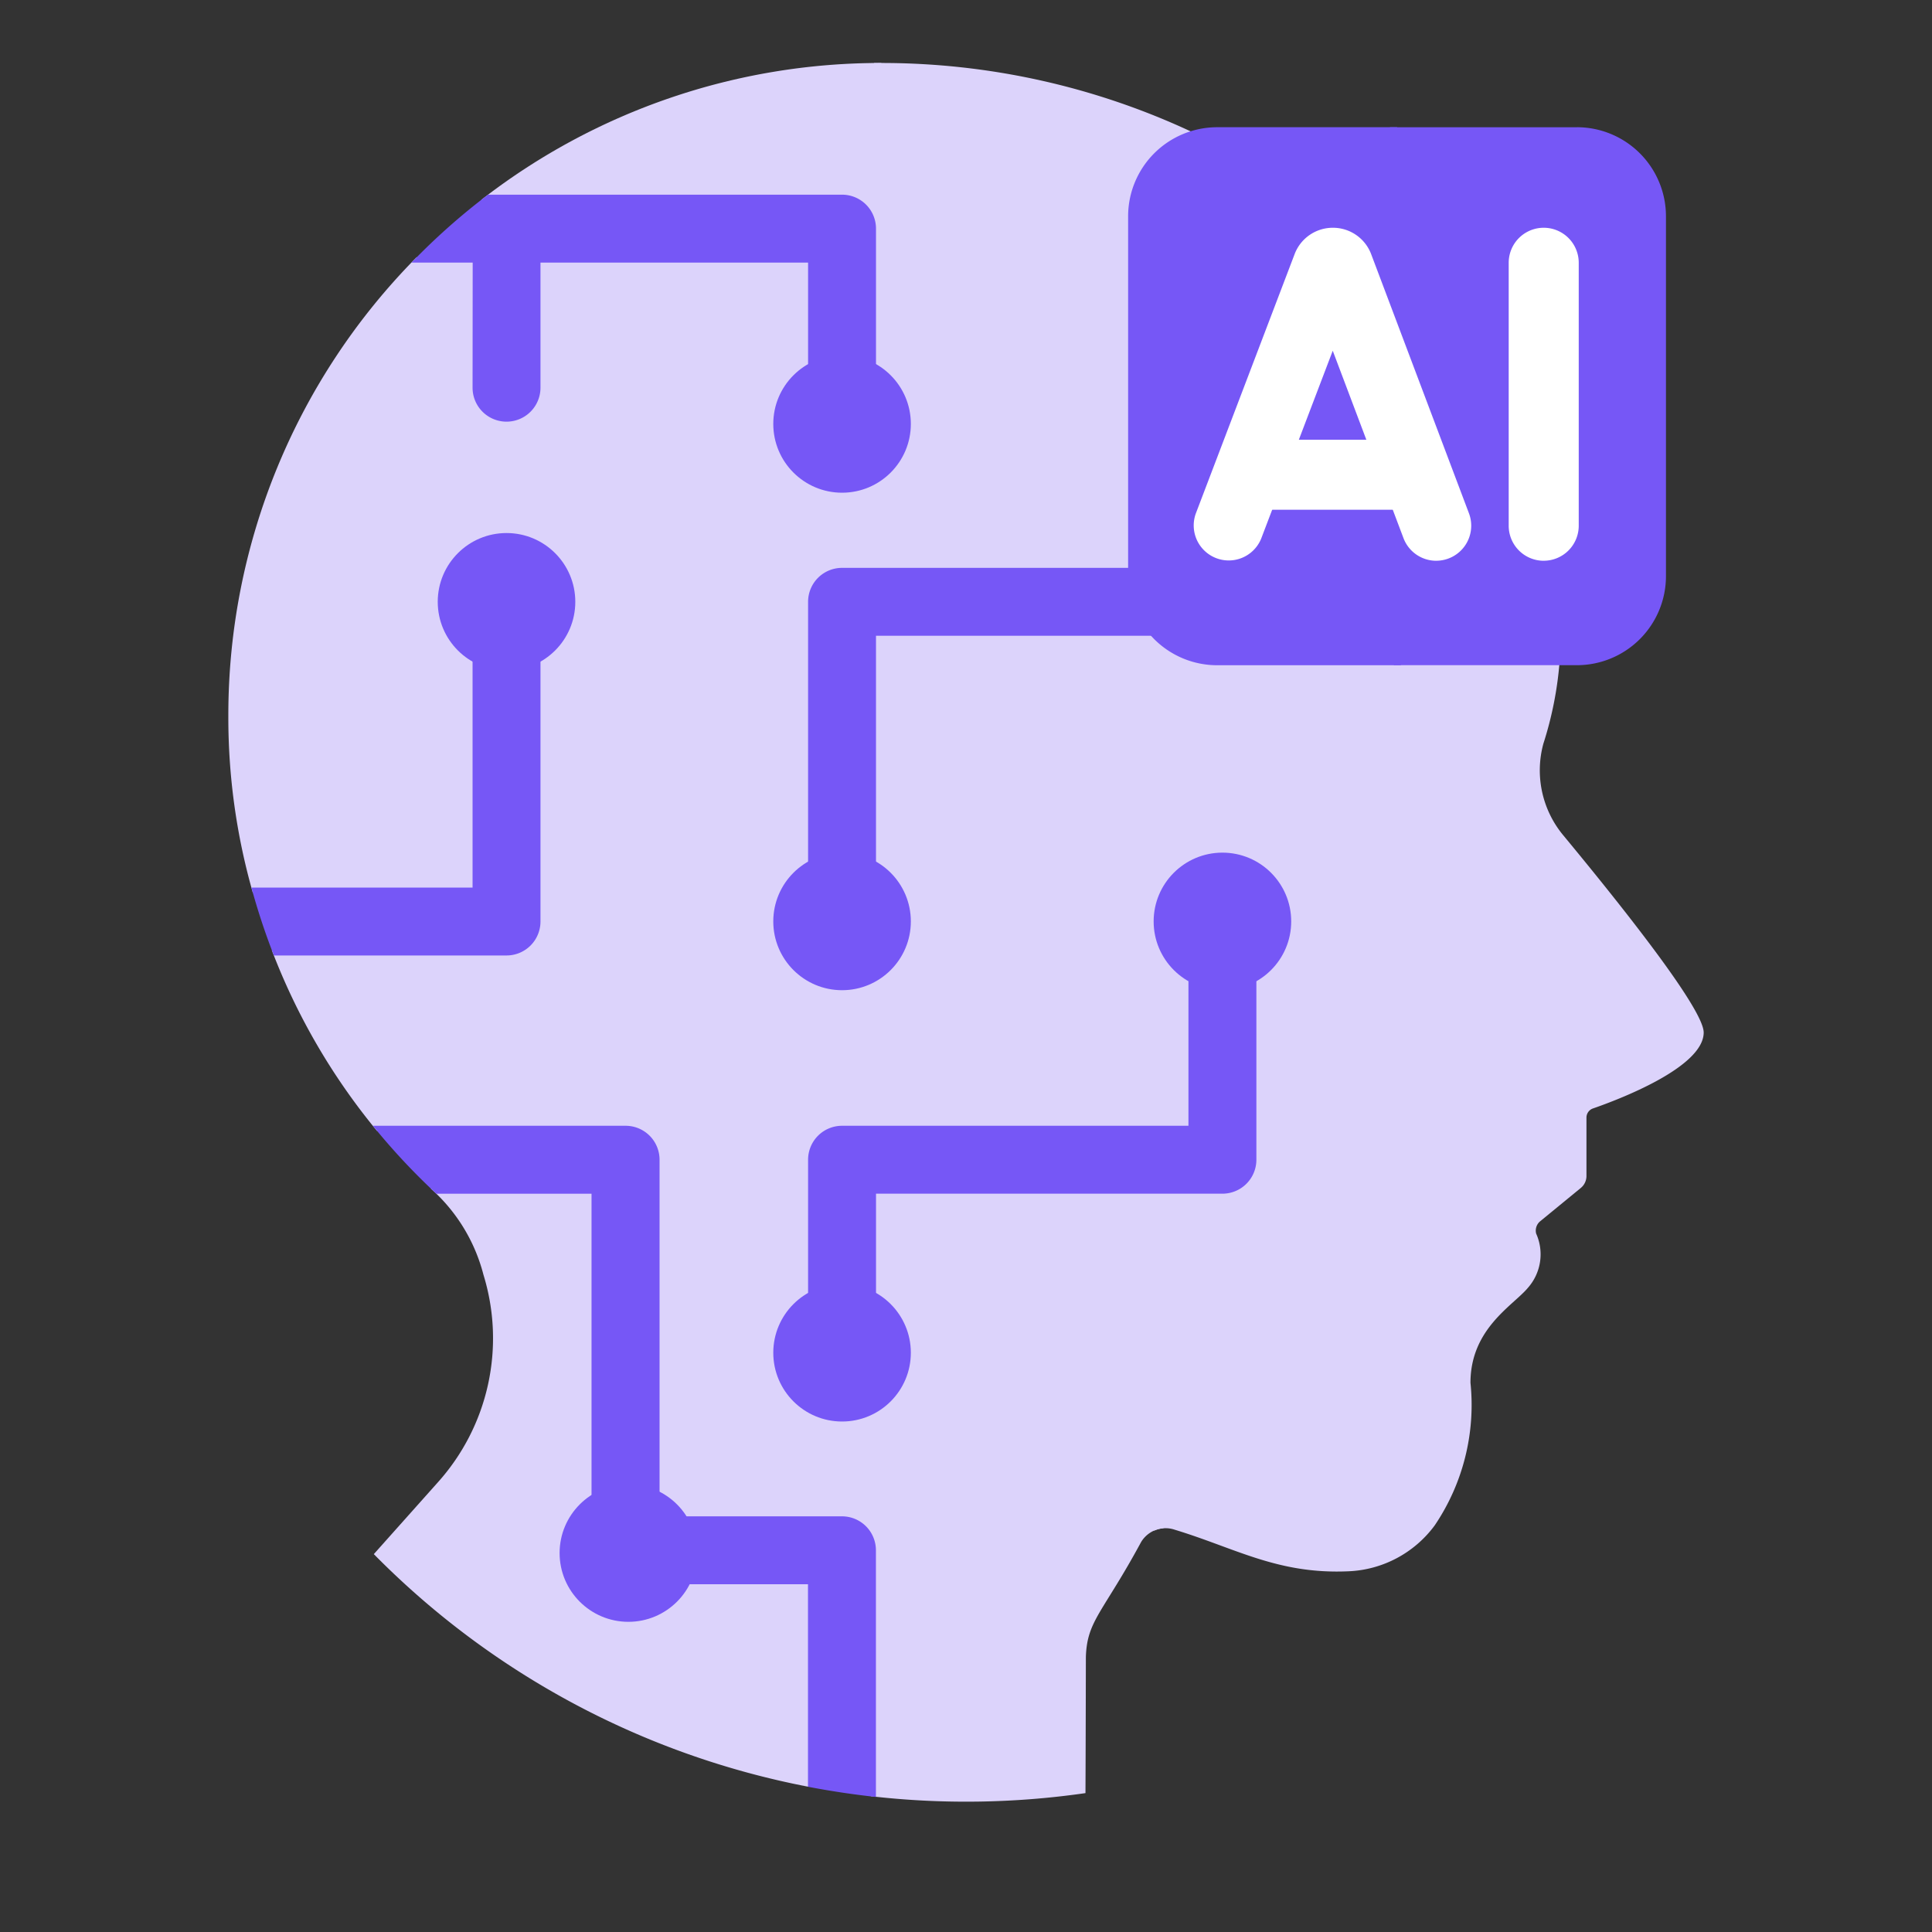 <svg xmlns="http://www.w3.org/2000/svg" xmlns:xlink="http://www.w3.org/1999/xlink" width="80" height="80" viewBox="0 0 80 80">
  <rect x="0" y="0" width="80" height="80" fill="#333333" stroke="none"/>
  <defs>
    <clipPath id="clip-path">
      <rect id="Rectangle_32177" data-name="Rectangle 32177" width="80" height="80" transform="translate(83 1187)" fill="none" stroke="#707070" stroke-width="1"/>
    </clipPath>
  </defs>
  <g id="icon_pdf_ai" transform="translate(-83 -1187)" clip-path="url(#clip-path)">
    <g id="Group_14187" data-name="Group 14187" transform="translate(77.549 1189.608)">
      <path id="Path_175749" data-name="Path 175749" d="M45.451,22A34.451,34.451,0,0,0,20.931,80.65l29.472,9.9A34.455,34.455,0,0,0,45.451,22Z" transform="translate(0 -18.903)" fill="#7657f6" opacity="0"/>
      <path id="Path_175750" data-name="Path 175750" d="M72.075,16.352,65.825,0A26.919,26.919,0,0,0,49.267,5.664V6.953l-2.692,1.1a26.949,26.949,0,0,0-7.787,18.983A26.385,26.385,0,0,0,39.8,34.351l1.581.974-.791,1.417a26.645,26.645,0,0,0,4.353,7.478l3.832,1.055-1.6,1.336a7.154,7.154,0,0,1,2.176,3.563,8.927,8.927,0,0,1-1.889,8.6l-2.65,2.971a34.383,34.383,0,0,0,17.98,9.63h0L64.13,70.27l1.266,1.5a34.582,34.582,0,0,0,8.884-.129c.012-2.594.016-5.6.017-5.646.049-1.5.7-1.817,2.285-4.747a1.192,1.192,0,0,1,.929-.576Z" transform="translate(-23.882 0)" fill="#dcd3fb"/>
      <g id="Group_14186" data-name="Group 14186" transform="translate(38.532 0)">
        <path id="Path_175751" data-name="Path 175751" d="M210.679,21.356a3.779,3.779,0,0,1-.43-3.235,5.9,5.9,0,0,1,.941-1.852l1.4-1.324V6.859A1.2,1.2,0,0,0,211.7,5.7,5.176,5.176,0,0,1,212.726,0c.1,0,.2,0,.293,0a30.3,30.3,0,0,1,12.93,2.887V22.312Z" transform="translate(-209.608 0)" fill="#dcd3fb"/>
        <path id="Path_175752" data-name="Path 175752" d="M238.44,164.558a4.207,4.207,0,0,1-.819-3.784,14.889,14.889,0,0,0,.678-3.467l-18.562-3.026-11.156,1.406-.4,14.483c-.748,1.049-2.8,4.521.19,7.588v5.422l.013.035a12.265,12.265,0,0,0,2.594,3.749,26.759,26.759,0,0,0,10.536,6.391,1.167,1.167,0,0,1,.851-.033c2.513.762,4.253,1.848,7.177,1.719a4.675,4.675,0,0,0,3.584-1.906,8.9,8.9,0,0,0,1.477-5.9c0-2.249,1.773-3.2,2.38-3.934a2.094,2.094,0,0,0,.34-2.243.5.5,0,0,1,.169-.513l1.679-1.377a.642.642,0,0,0,.235-.5v-2.411a.4.4,0,0,1,.272-.382c1.023-.355,4.582-1.693,4.582-3.145C244.26,171.8,241.183,167.872,238.44,164.558Z" transform="translate(-206.795 -132.585)" fill="#dcd3fb"/>
      </g>
      <path id="Path_175753" data-name="Path 175753" d="M226.655,246a1.406,1.406,0,0,0-1.406,1.406v8.008H210.905a1.406,1.406,0,0,0-1.406,1.406v7.991a1.406,1.406,0,0,0,2.813,0v-6.585h14.344a1.406,1.406,0,0,0,1.406-1.406v-9.414A1.406,1.406,0,0,0,226.655,246Z" transform="translate(-170.587 -211.406)" fill="#7657f6"/>
      <path id="Path_175754" data-name="Path 175754" d="M95.227,46.771a1.406,1.406,0,1,0,2.812,0V41.59h11.081v6.68a1.406,1.406,0,1,0,2.812,0V40.184a1.406,1.406,0,0,0-1.406-1.406H95.868A27.184,27.184,0,0,0,92.7,41.59h2.532Z" transform="translate(-70.208 -33.325)" fill="#7657f6"/>
      <path id="Path_175755" data-name="Path 175755" d="M224.755,149.452l-1.795-.79H210.905a1.406,1.406,0,0,0-1.406,1.406v13.688a1.406,1.406,0,1,0,2.812,0V151.474h11.679A11.793,11.793,0,0,0,224.755,149.452Z" transform="translate(-170.587 -127.756)" fill="#7657f6"/>
      <path id="Path_175756" data-name="Path 175756" d="M91.811,312.947H81.346a27.333,27.333,0,0,0,2.627,2.813H90.4v14.766a1.406,1.406,0,0,0,1.406,1.406h7.557v8.385q1.4.269,2.813.422V330.525a1.406,1.406,0,0,0-1.406-1.406H93.217V314.353A1.406,1.406,0,0,0,91.811,312.947Z" transform="translate(-60.455 -268.939)" fill="#7657f6"/>
      <path id="Path_175757" data-name="Path 175757" d="M57.556,163.3V150.068a1.406,1.406,0,1,0-2.812,0V161.9H45.587a27.556,27.556,0,0,0,.93,2.812H56.15A1.406,1.406,0,0,0,57.556,163.3Z" transform="translate(-29.725 -127.756)" fill="#7657f6"/>
      <circle id="Ellipse_3424" data-name="Ellipse 3424" cx="2.848" cy="2.848" r="2.848" transform="translate(37.471 32.698)" fill="#7657f6"/>
      <circle id="Ellipse_3425" data-name="Ellipse 3425" cx="2.848" cy="2.848" r="2.848" transform="translate(23.577 19.464)" fill="#7657f6"/>
      <circle id="Ellipse_3426" data-name="Ellipse 3426" cx="2.848" cy="2.848" r="2.848" transform="translate(37.471 12.098)" fill="#7657f6"/>
      <circle id="Ellipse_3427" data-name="Ellipse 3427" cx="2.848" cy="2.848" r="2.848" transform="translate(28.623 58.852)" fill="#7657f6"/>
      <circle id="Ellipse_3428" data-name="Ellipse 3428" cx="2.848" cy="2.848" r="2.848" transform="translate(37.471 50.558)" fill="#7657f6"/>
      <circle id="Ellipse_3429" data-name="Ellipse 3429" cx="2.848" cy="2.848" r="2.848" transform="translate(53.221 32.698)" fill="#7657f6"/>
      <path id="Path_175758" data-name="Path 175758" d="M315.024,41.2h-7.617a3.689,3.689,0,0,1-3.678-3.678V22.6a3.689,3.689,0,0,1,3.678-3.678h7.458l3.074,9Z" transform="translate(-251.565 -16.262)" fill="#7657f6"/>
      <path id="Path_175759" data-name="Path 175759" d="M376.691,18.923h-7.739a4.013,4.013,0,0,0-1.652,4.9c1.23,3.2,2.461,12.375,2.461,12.375s-3.067,2.153-.649,5h7.579a3.689,3.689,0,0,0,3.678-3.678V22.6a3.689,3.689,0,0,0-3.678-3.678Z" transform="translate(-305.934 -16.262)" fill="#7657f6"/>
      <path id="Path_175760" data-name="Path 175760" d="M339.6,113.834h-6.067a1.45,1.45,0,1,1,0-2.9H339.6a1.45,1.45,0,0,1,0,2.9Z" transform="translate(-275.936 -95.334)" fill="#fff"/>
      <path id="Path_175761" data-name="Path 175761" d="M333.063,62.307a1.45,1.45,0,0,1-1.357-.938l-2.929-7.759-2.957,7.764a1.45,1.45,0,0,1-2.71-1.032L327.2,49.605a1.691,1.691,0,0,1,1.582-1.087h0a1.691,1.691,0,0,1,1.585,1.091l4.051,10.735a1.451,1.451,0,0,1-1.356,1.962Zm4.45,0a1.45,1.45,0,0,1-1.45-1.45V49.968a1.45,1.45,0,1,1,2.9,0V60.856A1.45,1.45,0,0,1,337.513,62.306Z" transform="translate(-268.14 -41.695)" fill="#fff"/>
    </g>
  </g>
</svg>
